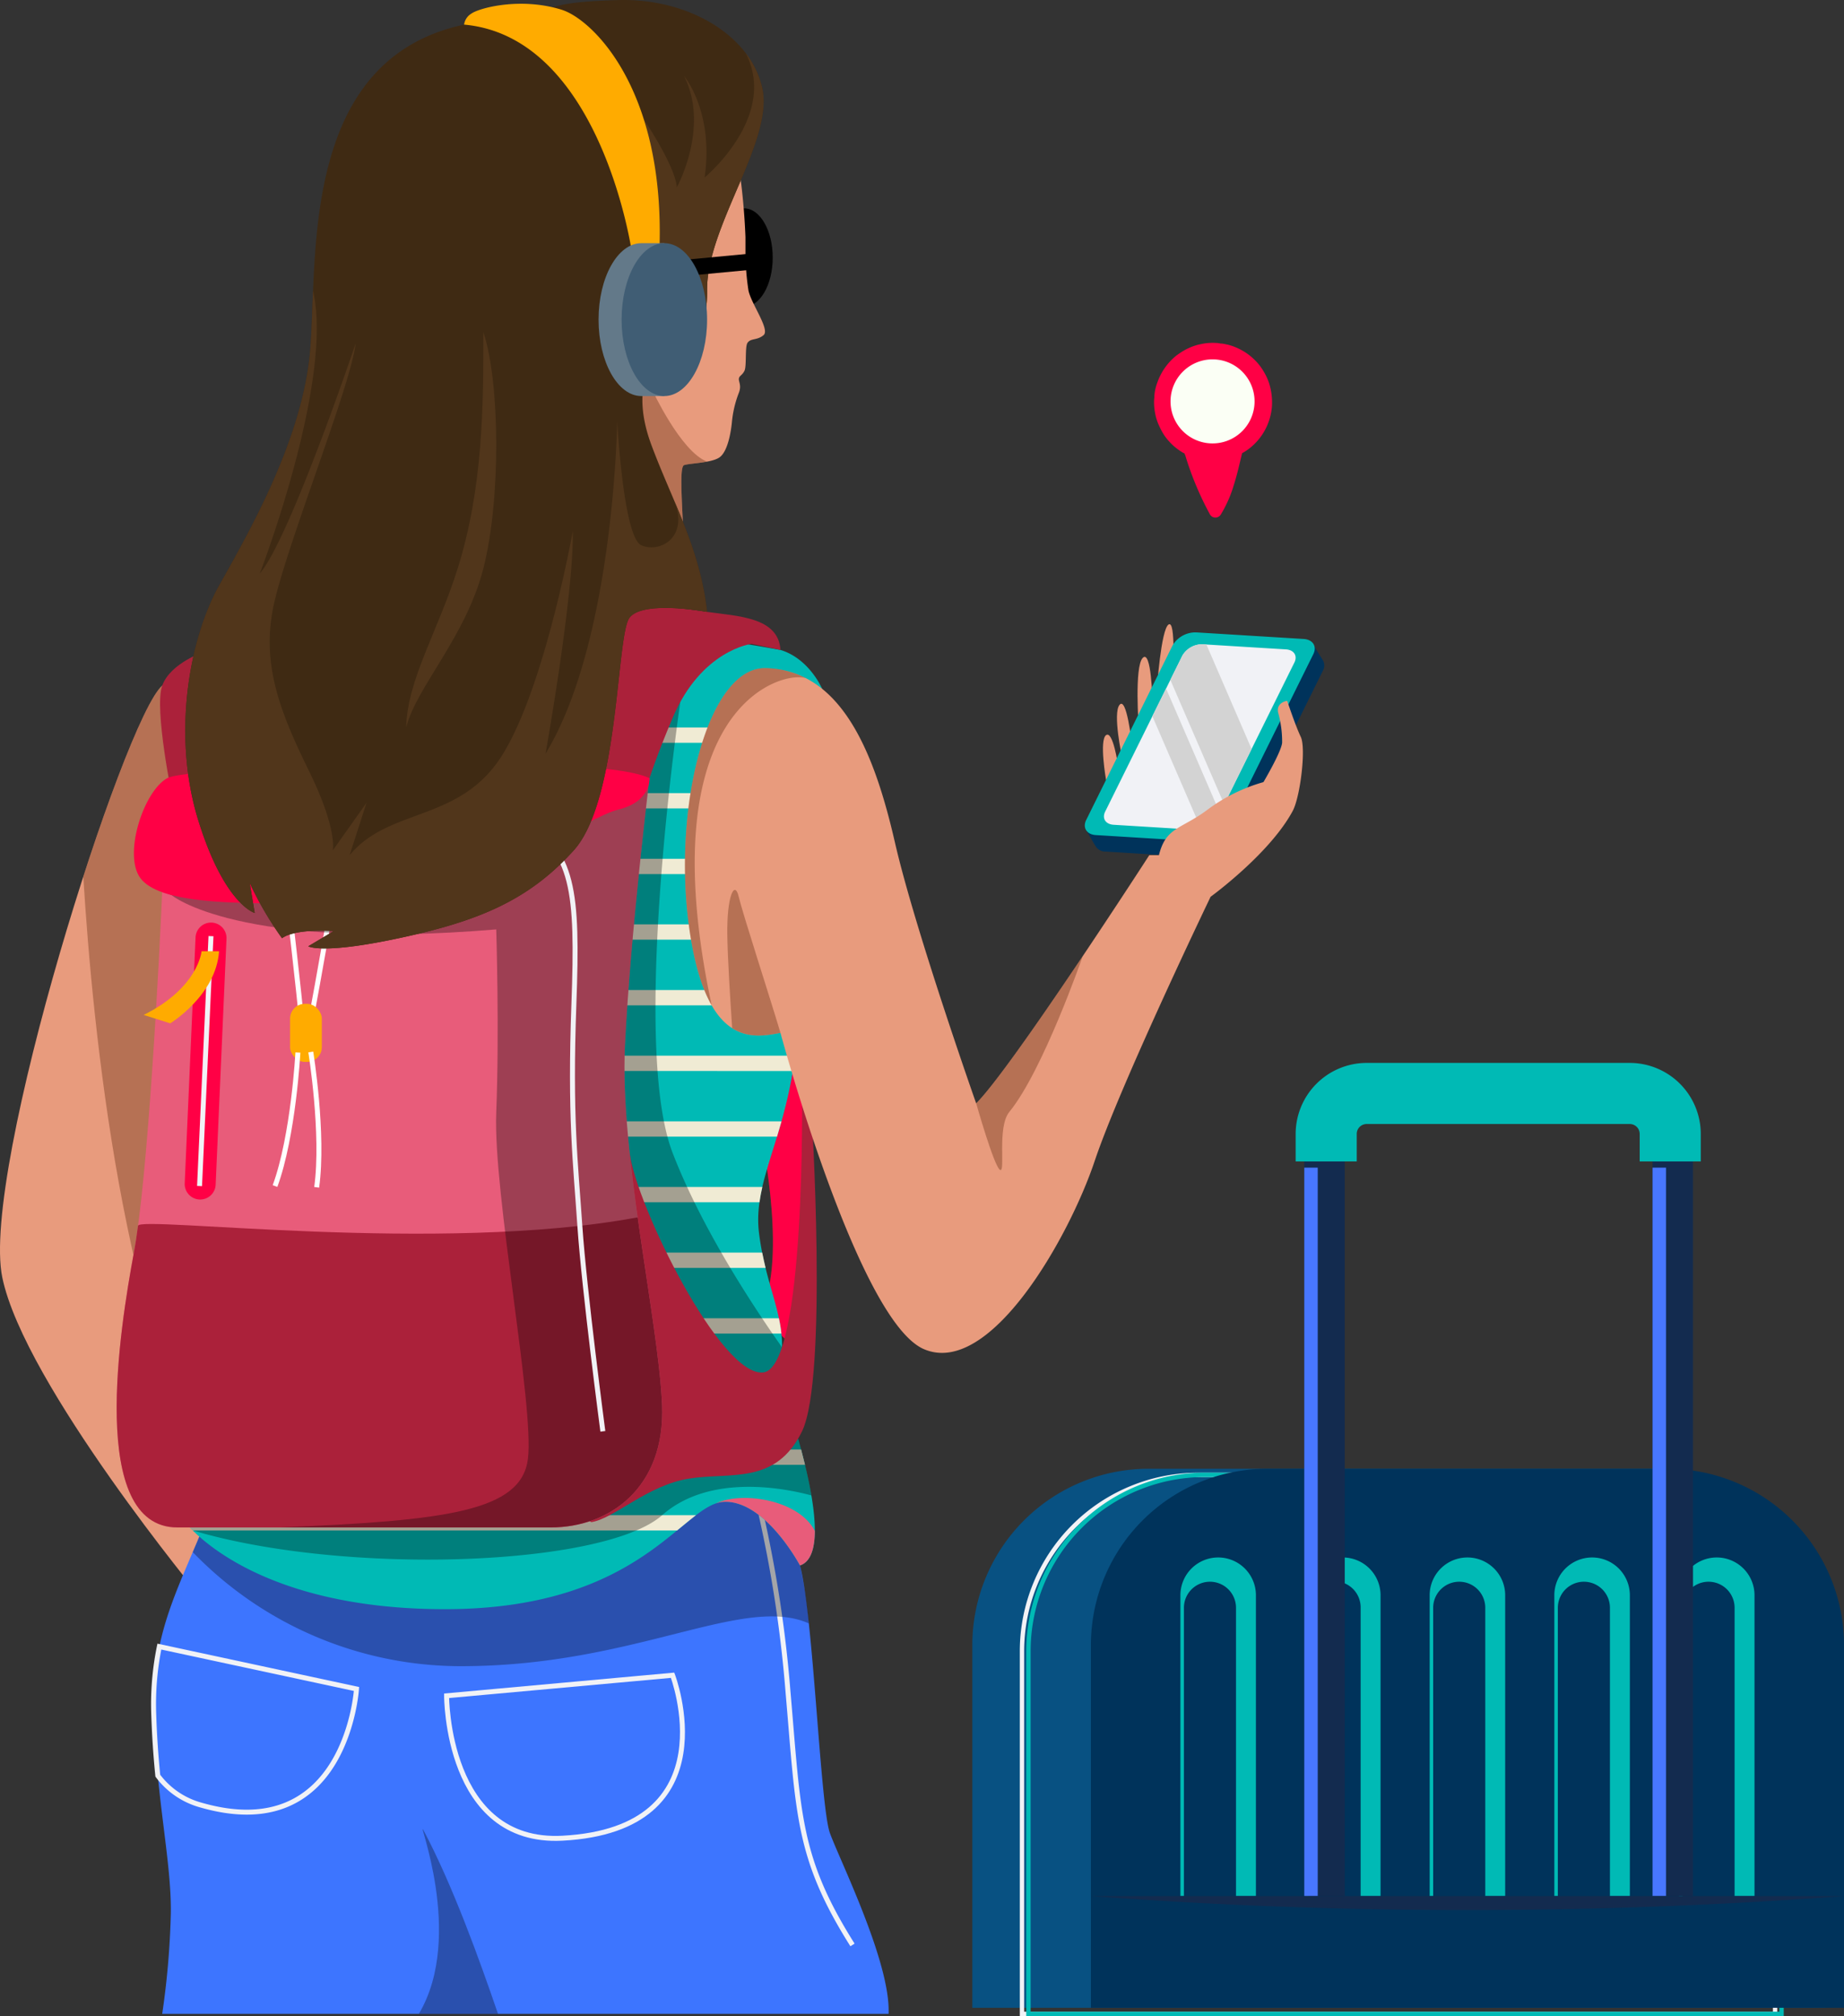 <svg xmlns="http://www.w3.org/2000/svg" width="268.542" height="293.472" viewBox="0 0 268.542 293.472">
    <rect x="0" y="0" width="268.542" height="293.472" fill="#333333" stroke="none"/>
    <g data-name="Grupo 832">
        <path data-name="Trazado 949" d="M489.52 4531.245c-5.561 4.8-26.52 70.6-23.285 86.168s29.074 46.76 29.074 46.76l3.739-24.375-9.528-19.859s7.954-45.1 10.421-59.985-3.606-34.591-10.421-28.709z" style="fill:#e89b7d" transform="translate(-465.898 -4431.44)"/>
        <path data-name="Trazado 950" d="M489.52 4531.245c6.815-5.882 12.888 13.822 10.421 28.709s-10.421 59.985-10.421 59.985l9.528 19.859-1.336 8.708c-13.886-23.248-18.3-66.887-19.684-89.455 4.606-14.268 9.272-25.892 11.492-27.806z" style="fill:#6c3317;opacity:.4;mix-blend-mode:multiply;isolation:isolate" transform="translate(-465.898 -4431.44)"/>
        <path data-name="Trazado 951" d="M539.037 4724.594H489.52a118.965 118.965 0 0 0 1.254-14.544c.13-7.45-2.09-16.665-2.482-28.89s3.725-18.556 7.9-29.161l76.04-8.442s8.206 8.46 10.167 15.766 2.941 35.043 4.363 38.964 8.875 18.9 8.538 26.307h-56.263z" style="fill:#3d75ff" transform="translate(-465.898 -4431.44)"/>
        <path data-name="Trazado 953" d="M575.734 4647.7a182.992 182.992 0 0 1 4.92 30c1.55 17.841 1.354 24.115 9.392 36.859" style="stroke-width:.721px;stroke:#f1f2f6;fill:none;stroke-miterlimit:10" transform="translate(-465.898 -4431.44)"/>
        <path data-name="Trazado 954" d="M572.233 4643.557s8.206 8.46 10.167 15.766a64.1 64.1 0 0 1 1.289 8.432c-9.528-4.225-25.016 6.037-49.912 6.221a54.31 54.31 0 0 1-39.809-16.6 200.344 200.344 0 0 0 2.225-5.373z" style="opacity:.32" transform="translate(-465.898 -4431.44)"/>
        <path data-name="Trazado 955" d="M538.424 4724.594c-2.686-7.842-6.579-18.67-10.837-26.7-1.192-2.247 6.1 15.286-.692 26.7z" style="opacity:.32" transform="translate(-465.898 -4431.44)"/>
        <path data-name="Trazado 956" d="m563.847 4675.3-32.912 2.99s-.064 21.631 16.866 20.733c24.599-1.305 16.046-23.723 16.046-23.723z" style="stroke-width:.721px;stroke:#f1f2f6;fill:none;stroke-miterlimit:10" transform="translate(-465.898 -4431.44)"/>
        <path data-name="Trazado 957" d="m489.107 4671.129 28.708 6.169s-1.448 22.954-22.576 16.922a11.675 11.675 0 0 1-6.361-4.3 133.074 133.074 0 0 1-.586-8.765 41.719 41.719 0 0 1 .815-10.026z" style="stroke-width:.721px;stroke:#f1f2f6;fill:none;stroke-miterlimit:10" transform="translate(-465.898 -4431.44)"/>
        <path data-name="Trazado 958" d="m584.062 4590.4-3.4-5.75-3.748 12.845s3.776 18.394-.469 25.184l6.2 6.015z" style="fill:#654012" transform="translate(-465.898 -4431.44)"/>
        <path data-name="Trazado 959" d="m584.062 4590.4-3.4-5.75-3.748 12.845s3.776 18.394-.469 25.184l6.2 6.015z" style="fill:#ff0045" transform="translate(-465.898 -4431.44)"/>
        <path data-name="Trazado 960" d="M579.557 4526.049c4.215 1.274 6.075 5.669 6.075 5.669s-2.414 42.769-4.1 54.478-6.025 17.573-5.086 24.845 3.348 11.1 3.348 16.443a41.65 41.65 0 0 0 1.738 11.2c.529 2.27 5.963 18.926.865 20.638 0 0-5.015-9.463-11.036-9.267s-11.823 15.569-40.487 15.627-38-12.681-38-12.681 7.174-35.295 7.174-50.2-10.2-63.523-9.215-70.385c0 0 27.155-11.81 43.085-11.787s45.639 5.42 45.639 5.42z" style="fill:#00bab5" transform="translate(-465.898 -4431.44)"/>
        <g data-name="Grupo 828">
            <path data-name="Trazado 961" d="M580.226 4632.889c.129.8.276 1.544.428 2.227h-84.461q.188-1.1.376-2.227z" style="fill:#f0ebd4" transform="translate(-465.898 -4431.44)"/>
            <path data-name="Trazado 962" d="M579.331 4623.334a21.8 21.8 0 0 1 .362 2.227h-81.957q.168-1.113.331-2.227z" style="fill:#f0ebd4" transform="translate(-465.898 -4431.44)"/>
            <path data-name="Trazado 963" d="M576.9 4613.779c.153.779.319 1.52.493 2.227h-78.345q.137-1.128.257-2.227z" style="fill:#f0ebd4" transform="translate(-465.898 -4431.44)"/>
            <path data-name="Trazado 964" d="M582.561 4642.444c.183.689.376 1.438.567 2.227h-88.641q.2-1.065.411-2.227z" style="fill:#f0ebd4" transform="translate(-465.898 -4431.44)"/>
            <path data-name="Trazado 965" d="M576.918 4604.224c-.172.75-.315 1.49-.417 2.227h-76.56c.044-.775.076-1.52.094-2.227z" style="fill:#f0ebd4" transform="translate(-465.898 -4431.44)"/>
            <path data-name="Trazado 966" d="M564.507 4654.226h-70.526a12.14 12.14 0 0 1-1.1-1.224s.073-.356.2-1h74.181c-.836.634-1.742 1.398-2.755 2.224z" style="fill:#f0ebd4" transform="translate(-465.898 -4431.44)"/>
            <path data-name="Trazado 967" d="M579.71 4594.669q-.324 1.154-.654 2.227h-79.331q-.1-1.072-.222-2.227z" style="fill:#f0ebd4" transform="translate(-465.898 -4431.44)"/>
            <path data-name="Trazado 968" d="M581.681 4585.114c-.049.384-.1.747-.146 1.082-.056.389-.115.77-.177 1.145H498.6c-.1-.732-.2-1.473-.311-2.227z" style="fill:#f0ebd4" transform="translate(-465.898 -4431.44)"/>
            <path data-name="Trazado 969" d="m584.088 4556.449-.153 2.228h-89.82l-.361-2.228z" style="fill:#f0ebd4" transform="translate(-465.898 -4431.44)"/>
            <path data-name="Trazado 970" d="M585.3 4537.339q-.061 1.04-.134 2.228h-93.914c-.1-.793-.177-1.537-.245-2.228z" style="fill:#f0ebd4" transform="translate(-465.898 -4431.44)"/>
            <path data-name="Trazado 971" d="m584.714 4546.894-.142 2.227H492.6q-.174-1.137-.337-2.227z" style="fill:#f0ebd4" transform="translate(-465.898 -4431.44)"/>
            <path data-name="Trazado 972" d="M582.648 4575.559c-.066.763-.131 1.508-.2 2.227h-85.26q-.171-1.107-.347-2.227z" style="fill:#f0ebd4" transform="translate(-465.898 -4431.44)"/>
            <path data-name="Trazado 973" d="m583.41 4566-.168 2.227h-87.571q-.18-1.115-.362-2.227z" style="fill:#f0ebd4" transform="translate(-465.898 -4431.44)"/>
        </g>
        <path data-name="Trazado 974" d="M564.97 4533.633s-7.325 49.51-1.123 65.616c4.189 10.879 11.588 22.157 15.952 28.335a41.808 41.808 0 0 0 1.736 11.1c.262 1.128 1.736 5.808 2.527 10.441-3.682-1-14.76-3.283-21.731 2.873-8.458 7.468-46.191 8.816-68.35 2.227a12.14 12.14 0 0 1-1.1-1.224s6.321-31.1 7.1-47.237a521.876 521.876 0 0 1 24.2-47.088z" style="opacity:.32" transform="translate(-465.898 -4431.44)"/>
        <g data-name="Grupo 829" transform="translate(-465.898 -4431.44)">
            <path data-name="Trazado 975" d="M557.592 4599.249c.919 7.566 13.328 32.823 19.509 31.963s5.593-40.811 5.593-40.811l1.372 2.646s2.451 38.911-1.372 46.751-10.4 5.913-16.448 6.876-10.778 5.729-14.137 6.323 5.483-53.748 5.483-53.748z" style="fill:#ab213a"/>
            <path data-name="Trazado 976" d="M568.872 4520.51c4.427.636 10.391.736 10.685 5.539l-4.215-.882s-7.306.882-11.495 10.783-4.876 14.116-4.876 14.116l-10.881-2.843s4.313-22.573 6.862-25.6 11.374-1.478 13.92-1.113z" style="fill:#ab213a"/>
            <path data-name="Trazado 977" d="M489.664 4557.909c-.588 14.312-2.258 45.1-4.266 55.876s-6.752 40 6.337 40h54.392c8.433 0 16.679-5.685 16.183-17.841s-6.182-36.271-5.4-52.348 3.568-38.876 3.568-38.876z" style="fill:#e85c7a"/>
            <path data-name="Trazado 978" d="M514.369 4561.977s-2.109 12.205-3.212 18.013" style="stroke:#fff;stroke-width:.721px;fill:none;stroke-miterlimit:10"/>
            <path data-name="Trazado 979" d="M507.775 4561.536s1.838 15.733 1.985 18.086" style="stroke:#fff;stroke-width:.721px;fill:none;stroke-miterlimit:10"/>
            <path data-name="Trazado 980" d="M558.762 4608.644c1.465 10.493 3.277 20.672 3.547 27.3.5 12.156-7.75 17.841-16.182 17.841h-54.392c-13.089 0-8.345-29.218-6.337-40 .206-1.1.408-2.427.6-3.912s44.018 4.147 72.764-1.229z" style="fill:#ab213a"/>
            <path data-name="Trazado 981" d="m490.867 4561.727-1.347-.468c.053-1.191.1-2.318.144-3.35l70.816-13.193s-2.783 22.8-3.568 38.876 4.9 40.192 5.4 52.348-7.75 17.841-16.182 17.841H506.6c24.386-.98 35.215-2.352 36.179-9.978s-5.081-38.644-4.614-50.408 0-26.664 0-26.664c-37.765 3.137-47.298-5.004-47.298-5.004z" style="opacity:.32"/>
            <rect data-name="Rectángulo 162" width="4.621" height="8.455" rx="2.145" transform="rotate(-180 256.382 2293.01)" style="fill:#ffab00"/>
            <path data-name="Trazado 982" d="M511.157 4584.573s1.936 11.959.858 19.7" style="stroke:#fff;stroke-width:.721px;fill:none;stroke-miterlimit:10"/>
            <path data-name="Trazado 983" d="M509.281 4584.651s-.639 12.1-3.331 19.439" style="stroke:#fff;stroke-width:.721px;fill:none;stroke-miterlimit:10"/>
            <path data-name="Trazado 984" d="M541.911 4551.047c7.551 4.166 8.166 10.1 7.564 26.517s.232 22.987.869 32.349 3.348 29.885 3.348 29.885" style="stroke-width:.721px;stroke:#f1f2f6;fill:none;stroke-miterlimit:10"/>
            <path data-name="Trazado 985" d="M494.951 4606.046a2.254 2.254 0 0 0 2.352-2.153l1.579-35.8a2.254 2.254 0 0 0-2.153-2.352 2.254 2.254 0 0 0-2.352 2.153l-1.579 35.8a2.254 2.254 0 0 0 2.153 2.352z" style="fill:#ff0045"/>
            <path data-name="Línea 19" transform="translate(494.958 4567.711)" style="stroke-width:.721px;stroke:#f1f2f6;fill:none;stroke-miterlimit:10" d="M1.666 0 0 36.379"/>
            <path data-name="Trazado 986" d="M497.8 4569.917h-2.549s-.441 5.294-8.431 9.264l3.872 1.225s6.667-4.068 7.108-10.489z" style="fill:#ffab00"/>
            <path data-name="Trazado 987" d="M495.84 4526.245s-5.093 1.618-6.32 5 1.566 16.763 1.566 16.763l3.872-1.765z" style="fill:#ab213a"/>
            <path data-name="Trazado 988" d="M560.48 4544.716s-2.983-1.708-14.353-1.708-52.542-.114-55.875 1.708-6.274 10.579-4.117 14.238 11.657 3.984 20.533 3.984 14.478.852 22.656-.912 21.841-11.568 26.645-12.744 4.511-4.566 4.511-4.566z" style="fill:#ff0045"/>
        </g>
        <path data-name="Trazado 989" d="M570.74 4650.131a4.756 4.756 0 0 0-.611.169c3.8-1.838 12.127-.551 14.435 4-.017 2.526-.584 4.491-2.163 5.021 0 0-5.015-9.463-11.036-9.267a3.749 3.749 0 0 0-.612.073z" style="fill:#e85c7a" transform="translate(-465.898 -4431.44)"/>
        <g data-name="Grupo 830">
            <path data-name="Trazado 990" d="m624.048 4552.243 4.745-5.735 9.259-18.7a3.862 3.862 0 0 1 3.453-1.91l12.05.739 3.327-1.778 1.642 2.661a1.113 1.113 0 0 1 .07.113l.051.083-.009.009a1.53 1.53 0 0 1-.081 1.34l-12.568 25.387a3.863 3.863 0 0 1-3.453 1.91l-15.634-.962a1.64 1.64 0 0 1-1.5-.875h-.014z" style="fill:#00335b" transform="translate(-465.898 -4431.44)"/>
            <path data-name="Trazado 991" d="M626.971 4544.966s-1.013-5.775 0-6.513 1.748 4.408 1.748 4.408l.588-1.188s-1.4-6.385-.368-7.635 1.765 5.529 1.765 5.529l1.029-2.228s-.661-8.888.589-10.138 1.4 6.176 1.4 6.176l.662-1.691s.588-8.6 1.691-9.338.61 7.363.61 7.363-1.757 14.272-9.714 15.255z" style="fill:#e89b7d" transform="translate(-465.898 -4431.44)"/>
            <path data-name="Trazado 992" d="m625.5 4553 15.637.958a3.858 3.858 0 0 0 3.452-1.91l12.569-25.386c.563-1.138-.07-2.126-1.414-2.209l-15.637-.958a3.862 3.862 0 0 0-3.453 1.91l-12.568 25.386c-.564 1.142.069 2.13 1.414 2.209z" style="fill:#00bab5" transform="translate(-465.898 -4431.44)"/>
            <path data-name="Trazado 993" d="m628.068 4551.5 12.1.742a3.347 3.347 0 0 0 2.992-1.655l11.24-22.705c.488-.985-.06-1.842-1.225-1.913l-12.1-.742a3.346 3.346 0 0 0-2.991 1.655l-11.241 22.705c-.488.981.057 1.838 1.225 1.913z" style="fill:#f1f2f6" transform="translate(-465.898 -4431.44)"/>
            <path data-name="Trazado 994" d="m644.177 4548.524-7.84-18.117 1.747-3.529a3.346 3.346 0 0 1 2.991-1.655l.51.032 6.582 15.21z" style="fill:#d3d3d3" transform="translate(-465.898 -4431.44)"/>
            <path data-name="Trazado 995" d="m635.712 4531.668 7.84 18.118-.394.8a3.314 3.314 0 0 1-2.306 1.6l-7.134-16.487z" style="fill:#d3d3d3" transform="translate(-465.898 -4431.44)"/>
            <path data-name="Trazado 996" d="M577.389 4528.7c-8.34-.184-13.573 20-11.143 37.643s9.292 16.2 13.311 15.452c0 0 11.291 41.9 20.889 46.035s21.115-16.2 24.866-27.373 16.886-38.476 16.886-38.476 8.609-6.245 11.96-12.5c1.1-2.059 1.961-9.125 1.176-10.765s-1.985-5.263-1.985-5.263-1.618.221-1.324 1.691a15.651 15.651 0 0 1 .589 4.426c-.147 1.383-2.721 5.72-2.721 5.72a24.9 24.9 0 0 0-8.087 3.971c-3.9 2.94-6.1 2.508-7.132 6.658h-1.4s-20.071 31.058-25.218 36.131c0 0-8.9-25.218-11.837-38.011s-7.687-25.098-18.83-25.339z" style="fill:#e89b7d" transform="translate(-465.898 -4431.44)"/>
            <path data-name="Trazado 997" d="M569.539 4577.781c-1.376-2.391-2.545-6.009-3.293-11.442-2.43-17.645 2.8-37.827 11.143-37.643a13.226 13.226 0 0 1 5.9 1.483c-3.605-1.247-22.983 4.329-13.75 47.602z" style="fill:#6c3317;opacity:.4;mix-blend-mode:multiply;isolation:isolate" transform="translate(-465.898 -4431.44)"/>
            <path data-name="Trazado 998" d="M623.574 4570.628s-5.785 16.689-10.687 22.669c-1.84 2.246-.49 9.019-1.372 8.431s-3.456-9.681-3.456-9.681c2.723-2.683 9.62-12.637 15.515-21.419z" style="fill:#6c3317;opacity:.4;mix-blend-mode:multiply;isolation:isolate" transform="translate(-465.898 -4431.44)"/>
            <path data-name="Trazado 999" d="M572.525 4581.1c-.289-4.227-.652-10.077-.708-13.488-.093-5.784 1.074-8.137 1.662-5.637s4.608 14.851 6.078 19.814c-1.951.365-4.573.886-7.032-.689z" style="fill:#6c3317;opacity:.4;mix-blend-mode:multiply;isolation:isolate" transform="translate(-465.898 -4431.44)"/>
        </g>
        <g data-name="Grupo 831" transform="translate(-465.898 -4431.44)">
            <ellipse data-name="Elipse 84" cx="4.166" cy="7.168" rx="4.166" ry="7.168" transform="translate(570.097 4461.766)"/>
            <path data-name="Trazado 1000" d="M574.46 4467.869a37.254 37.254 0 0 0 .441 5.88c.441 1.986 3.151 5.663 2.2 6.471s-1.864.412-2.347 1.132c-.392.584-.1 3.378-.441 4.064s-.736.686-.809 1.127.416.98 0 2.059a15.711 15.711 0 0 0-1.005 4.166c-.147 1.618-.637 4.411-1.813 5.245s-4.357.845-5.17 1.139-.121 7.193 0 12.83l-25.955-5.539 4.706-45.876 29.237-4.9a97.364 97.364 0 0 1 .956 10.293" style="fill:#e89b7d"/>
            <path data-name="Trazado 1001" d="m539.561 4506.443 1.208-11.776 1.635-6.506h18.454s4.191 9.042 8.014 10.476c-1.322.252-2.832.325-3.356.515-.813.294-.121 7.193 0 12.83z" style="fill:#6c3317;opacity:.4;mix-blend-mode:multiply;isolation:isolate"/>
            <path data-name="Trazado 1002" d="M542.306 4433.509c4.9-.792 3.431-1.764 13.626-2.058s19.312 5.145 20.978 12.841-8.136 20.1-8.038 29.409-5.111 4.635-6.893 8.039c-1.206 2.3-4.279 6.274-1.206 14.508s7.069 15 8.1 24.262c0 0-9.411-1.764-11.322.883s-1.471 26.468-8.088 33.82-14 10.331-25.381 12.774-13.292 1.2-13.292 1.2l3.711-2.215s-5.475-.432-7.534 1.039a49.711 49.711 0 0 1-4.705-8.052l.735 4.376s-4.411-1.177-8.234-13.529-1.324-26.359 3.088-34.207 11.616-20.493 13.087-32.845-2.351-43.414 22.546-48.727c3.185-.685 8.822-1.518 8.822-1.518z" style="fill:#3f2a13"/>
            <path data-name="Trazado 1003" d="M497.85 4516.6c4.411-7.848 11.616-20.494 13.086-32.846.313-2.628.387-6.106.549-10 3.047 13.181-7.754 41.174-7.754 41.174 4.412-5.147 13.97-33.526 13.97-33.526-.736 6.323-10.441 30.291-12.058 38.672s1.176 15.293 5.293 23.674 3.433 11.47 3.433 11.47l4.9-6.911-2.453 7.614c5.882-7.091 16.175-4.673 22.351-14.768s10.146-32.4 10.146-32.4c.147 9.411-3.97 32.4-3.97 32.4 10-16.417 10.44-48.429 10.44-48.429s.882 16.91 3.506 18.086 6.95-1.064 4.815-6.435c2.133 5.051 4.09 10.057 4.766 16.14 0 0-9.411-1.764-11.322.883s-1.471 26.468-8.088 33.82-14 10.331-25.381 12.774-13.292 1.2-13.292 1.2l3.711-2.215s-5.475-.432-7.534 1.039a49.711 49.711 0 0 1-4.705-8.052l.735 4.376s-4.411-1.177-8.234-13.529-1.322-26.369 3.09-34.211z" style="fill:#51361b"/>
            <path data-name="Trazado 1004" d="M536.291 4479.779c2.437 7.352 2.562 24.409 0 34.408s-9.818 17.339-11.238 23.152c.147-6.977 4.614-13.959 7.5-23.152 3.738-11.91 3.738-23.968 3.738-34.408z" style="fill:#51361b"/>
            <path data-name="Trazado 1005" d="m562.227 4481.352-1.454-16.277s.342-11.09-1.11-16.243c0 0 4.577 6.747 4.8 9.878 0 0 4.831-8.736 1.055-16.212 0 0 4.385 5.225 2.988 14.783 0 0 10.779-8.892 5.984-18.116a12.957 12.957 0 0 1 2.422 5.127c1.667 7.7-8.136 20.1-8.038 29.409.092 8.916-4.674 5.013-6.647 7.651z" style="fill:#51361b"/>
            <path data-name="Línea 20" transform="translate(564.828 4469.266)" style="stroke:#000;stroke-width:2.353px;fill:none;stroke-miterlimit:10" d="M13.234 0 0 1.25"/>
            <path data-name="Trazado 1006" d="M557.893 4468.016s-4.525-31.194-24.41-32.994a2.22 2.22 0 0 1 1.079-1.611c1.078-.784 7.107-2.451 13.17-.539 4.3 1.357 14.765 11.166 14.227 34.036z" style="fill:#ffab00"/>
            <path data-name="Trazado 1007" d="M559.291 4466.839h3.356v1.765c1.724 1.979 2.869 5.428 2.869 9.362s-1.145 7.382-2.869 9.361v1.765h-3.356c-3.438 0-6.225-4.982-6.225-11.126s2.787-11.127 6.225-11.127z" style="fill:#637989"/>
            <ellipse data-name="Elipse 85" cx="6.225" cy="11.126" rx="6.225" ry="11.126" transform="translate(556.422 4466.839)" style="fill:#405d74"/>
        </g>
    </g>
    <g data-name="Grupo 835">
        <path data-name="Rectángulo 163" d="M25.675 0H98.6a25.675 25.675 0 0 1 25.675 25.675v52.787H0V25.675A25.675 25.675 0 0 1 25.675 0z" transform="translate(141.6 213.803)" style="fill:#085182"/>
        <path data-name="Rectángulo 164" d="M25.675 0H84a25.675 25.675 0 0 1 25.675 25.675v52.787H0V25.675A25.675 25.675 0 0 1 25.675 0z" transform="translate(148.832 214.692)" style="stroke-width:.635px;stroke:#f1f2f6;fill:none;stroke-miterlimit:10"/>
        <path data-name="Rectángulo 165" d="M25.675 0H84a25.675 25.675 0 0 1 25.675 25.675v52.787H0V25.675A25.675 25.675 0 0 1 25.675 0z" transform="translate(149.771 214.692)" style="stroke:#00bab5;stroke-width:.635px;fill:none;stroke-miterlimit:10"/>
        <path data-name="Rectángulo 166" d="M25.675 0H84a25.675 25.675 0 0 1 25.675 25.675v52.787H0V25.675A25.675 25.675 0 0 1 25.675 0z" transform="translate(158.868 213.803)" style="fill:#00335b"/>
        <g data-name="Grupo 833">
            <path data-name="Trazado 1008" d="M643.3 4658.156a5.5 5.5 0 0 0-5.5 5.5v43.788h.513v-41.964a3.792 3.792 0 1 1 7.585 0v41.964h2.9v-43.788a5.5 5.5 0 0 0-5.498-5.5z" style="fill:#00bab5" transform="translate(-465.898 -4431.44)"/>
            <path data-name="Trazado 1009" d="M661.45 4658.156a5.5 5.5 0 0 0-5.5 5.5v43.788h.513v-41.964a3.793 3.793 0 1 1 7.585 0v41.964h2.9v-43.788a5.5 5.5 0 0 0-5.498-5.5z" style="fill:#00bab5" transform="translate(-465.898 -4431.44)"/>
            <path data-name="Trazado 1010" d="M679.6 4658.156a5.5 5.5 0 0 0-5.5 5.5v43.788h.512v-41.964a3.793 3.793 0 0 1 7.586 0v41.964h2.9v-43.788a5.5 5.5 0 0 0-5.498-5.5z" style="fill:#00bab5" transform="translate(-465.898 -4431.44)"/>
            <path data-name="Trazado 1011" d="M697.756 4658.156a5.5 5.5 0 0 0-5.5 5.5v43.788h.512v-41.964a3.793 3.793 0 0 1 7.586 0v41.964h2.9v-43.788a5.5 5.5 0 0 0-5.498-5.5z" style="fill:#00bab5" transform="translate(-465.898 -4431.44)"/>
            <path data-name="Trazado 1012" d="M715.909 4658.156a5.5 5.5 0 0 0-5.5 5.5v43.788h.512v-41.964a3.793 3.793 0 0 1 7.586 0v41.964h2.9v-43.788a5.5 5.5 0 0 0-5.498-5.5z" style="fill:#00bab5" transform="translate(-465.898 -4431.44)"/>
        </g>
        <path data-name="Rectángulo 167" transform="translate(189.943 169.066)" style="fill:#132b4f" d="M0 0h5.893v106.94H0z"/>
        <path data-name="Rectángulo 168" transform="translate(189.943 169.971)" style="fill:#4877ff" d="M0 0h1.958v106.035H0z"/>
        <path data-name="Rectángulo 169" transform="translate(240.661 169.066)" style="fill:#132b4f" d="M0 0h5.893v106.94H0z"/>
        <path data-name="Rectángulo 170" transform="translate(240.661 169.971)" style="fill:#4877ff" d="M0 0h1.958v106.035H0z"/>
        <g data-name="Grupo 834">
            <path data-name="Trazado 1013" d="M713.582 4600.506h-8.894v-4a1.448 1.448 0 0 0-1.447-1.447h-38.317a1.448 1.448 0 0 0-1.446 1.447v4h-8.894v-4a10.352 10.352 0 0 1 10.34-10.341h38.317a10.353 10.353 0 0 1 10.341 10.341z" style="fill:#00bab5" transform="translate(-465.898 -4431.44)"/>
        </g>
        <path data-name="Trazado 1014" d="M624.766 4707.446H734.44a739.709 739.709 0 0 1-109.674 0z" style="fill:#132b4f" transform="translate(-465.898 -4431.44)"/>
    </g>
    <g data-name="Grupo 836">
        <path data-name="Trazado 1015" d="M644.609 4481.6c-.236-.056-.464-.1-.7-.139l-.295-.018a3.628 3.628 0 0 0-.685-.084 8.107 8.107 0 0 0-2.268.2q-.27.054-.531.13a8.6 8.6 0 0 0-2.429 1.165c-.192.126-.375.26-.558.4a8.747 8.747 0 0 0-2.653 3.734c-.1.255-.186.512-.259.788a6 6 0 0 0-.2 1.044l-.03.242.005.245a5.088 5.088 0 0 0-.047.681 9.025 9.025 0 0 0 .2 1.812 7.49 7.49 0 0 0 .585 1.711c.112.254.24.5.374.746a7.4 7.4 0 0 0 1.133 1.54 7.315 7.315 0 0 0 .913.846 8.143 8.143 0 0 0 1.044.714l.2.094-.016.007.12.278a45.338 45.338 0 0 0 3.6 8.6.893.893 0 0 0 .576.42.9.9 0 0 0 .243.022.929.929 0 0 0 .775-.476 17.894 17.894 0 0 0 1.854-4.2c.407-1.26.717-2.563 1.017-3.823l.207-.87a7.5 7.5 0 0 0 1.145-.757 8.589 8.589 0 0 0 3.2-6.038 9.276 9.276 0 0 0-.4-3.351 8.266 8.266 0 0 0-.761-1.674 7.9 7.9 0 0 0-1.243-1.646 8.53 8.53 0 0 0-2.626-1.838 7.787 7.787 0 0 0-1.493-.512" style="fill:#ff0045" transform="translate(-465.898 -4431.44)"/>
        <path data-name="Trazado 1016" d="M636.864 4487.444a6.119 6.119 0 1 0 8.042-3.193 6.121 6.121 0 0 0-8.042 3.193" style="fill:#fbfff5" transform="translate(-465.898 -4431.44)"/>
    </g>
</svg>
